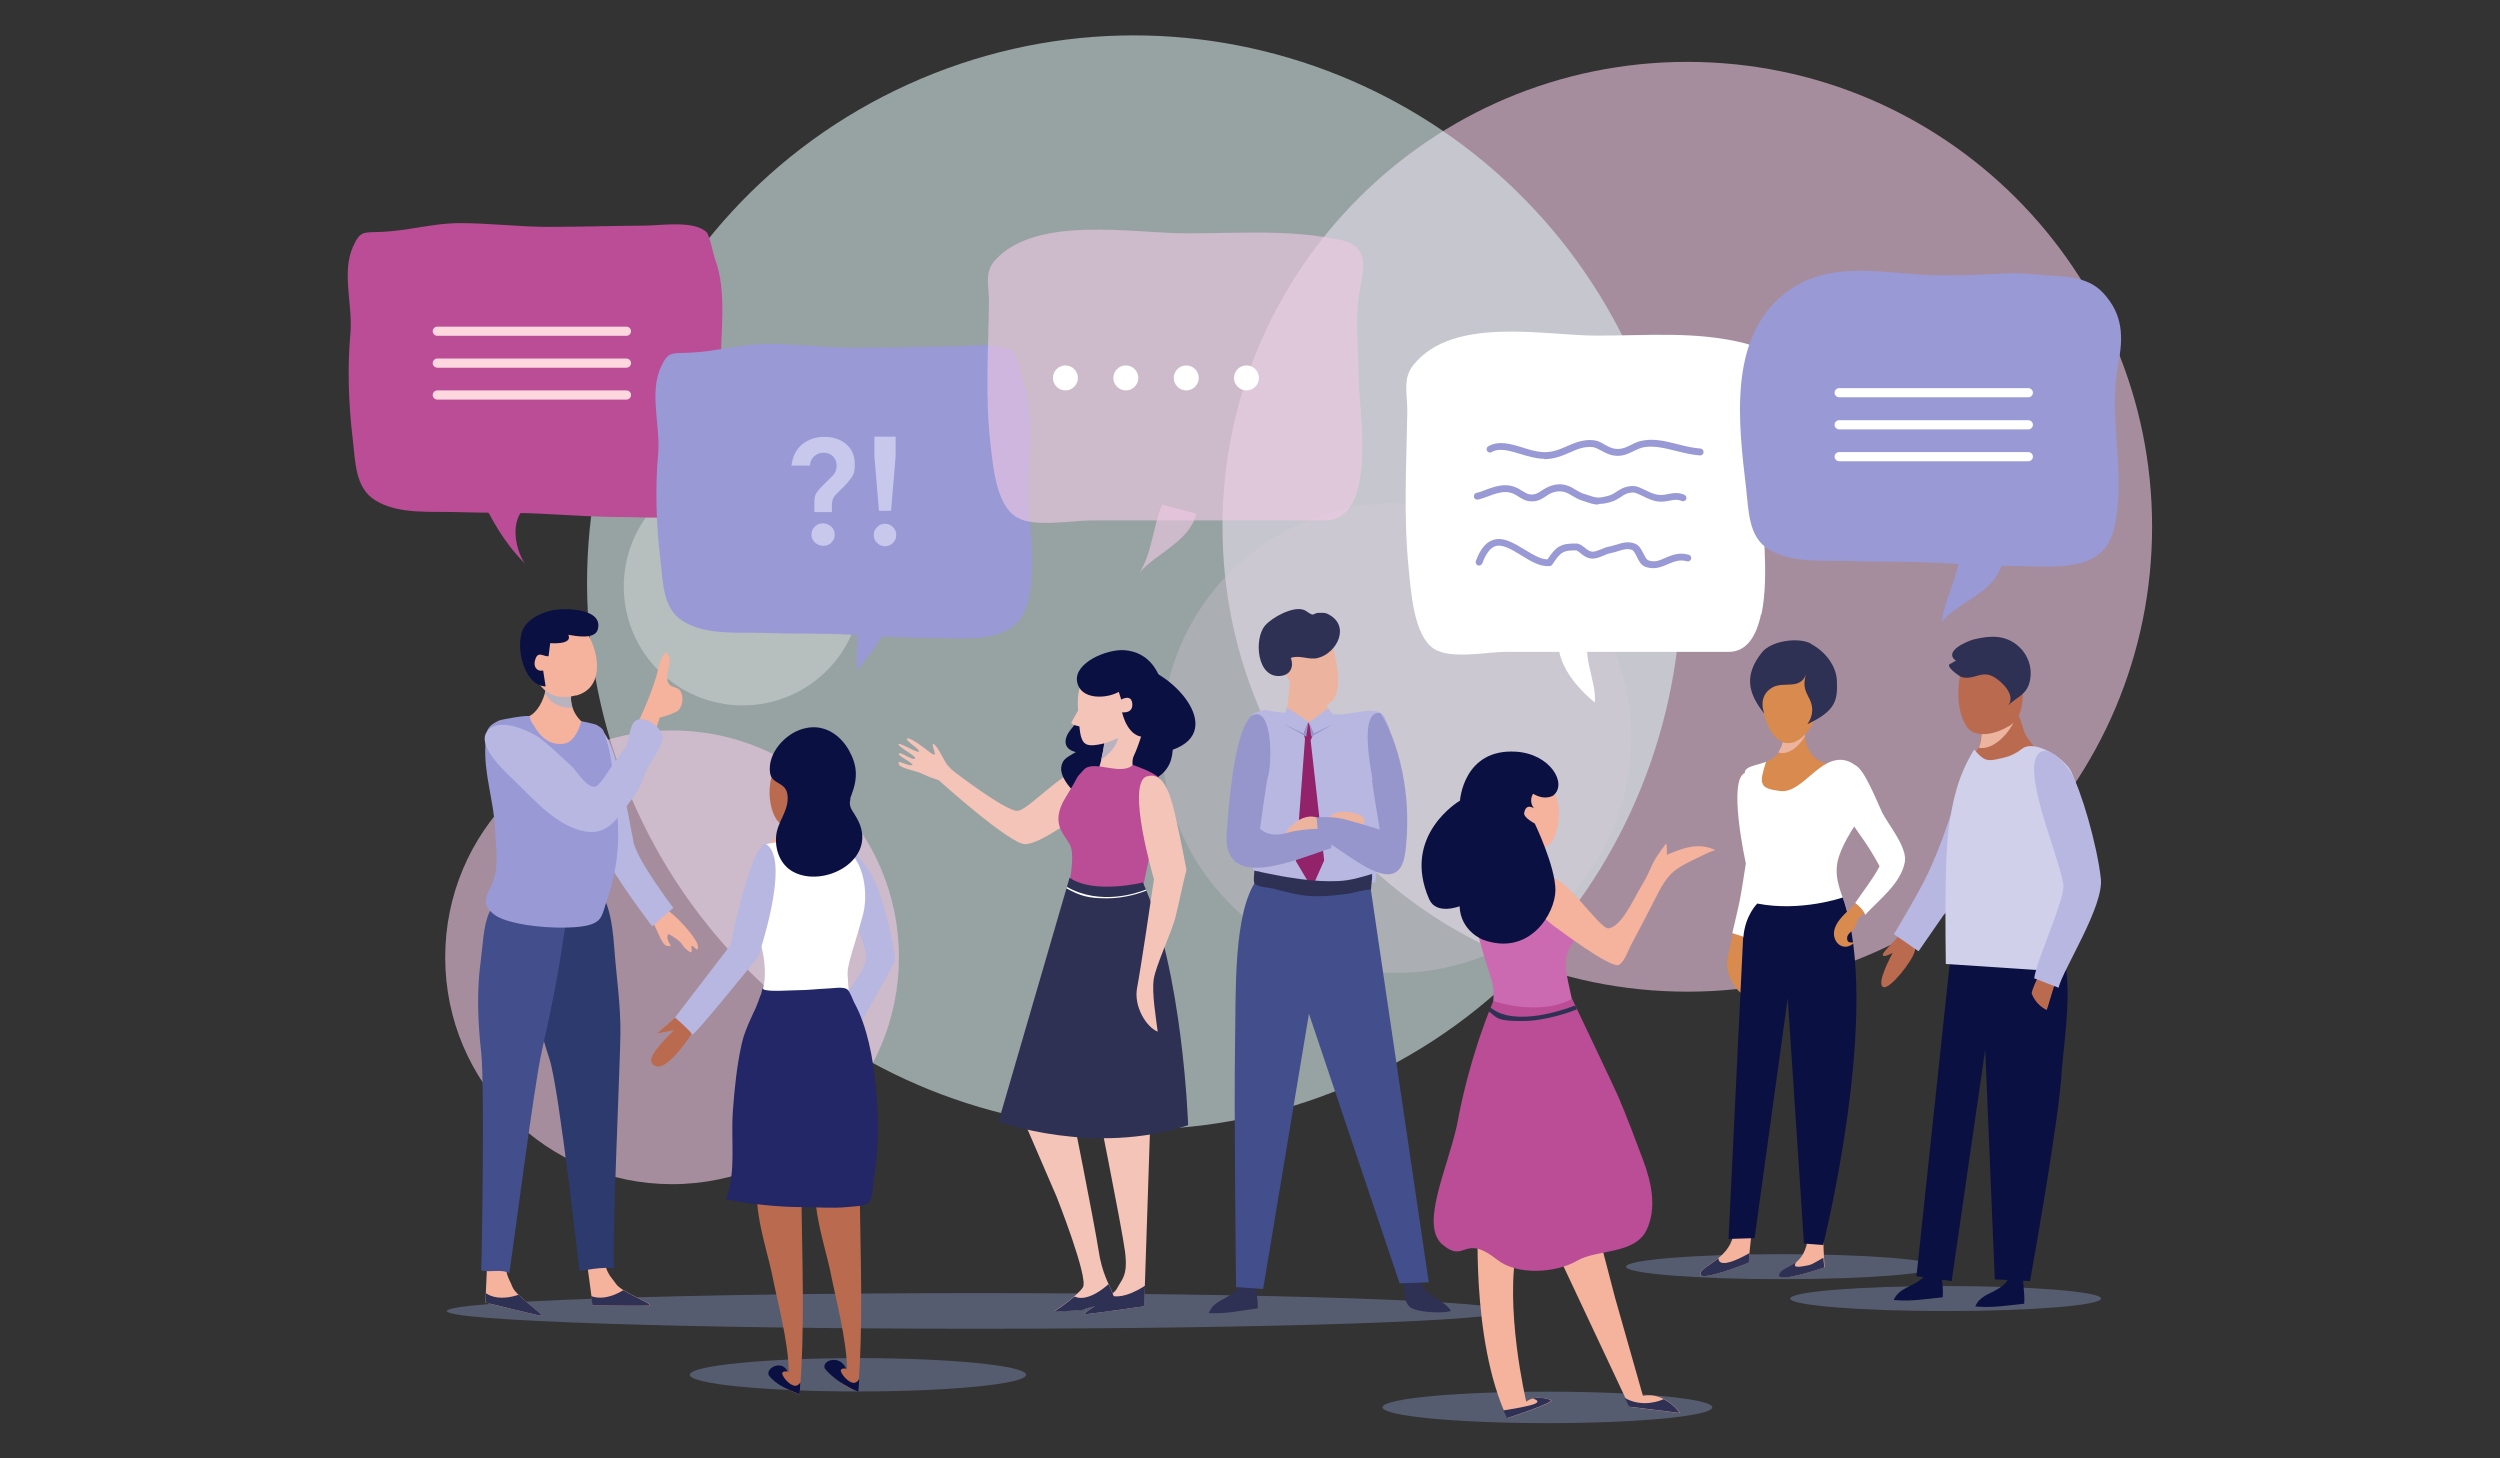 <?xml version="1.0" encoding="UTF-8"?> <svg xmlns="http://www.w3.org/2000/svg" version="1.1" viewBox="0 0 1200 700"><rect x="0" y="0" width="1200" height="700" fill="#333333" stroke="none"/><defs><style> .st0 { fill: #da97b8; } .st0, .st1, .st2 { opacity: .3; } .st3 { fill: #ba6b4f; } .st4 { fill: #922269; } .st5 { fill: #f5b29c; } .st6 { fill: #d88a4f; } .st7, .st8 { fill: #ecb49f; } .st9 { fill: #f2c9e5; } .st9, .st10 { opacity: .6; } .st1, .st11 { fill: #fff; } .st12 { fill: #d0d0ea; } .st13 { fill: #232667; } .st14 { fill: #ba4d96; } .st15 { fill: #cc6ab1; } .st16 { isolation: isolate; } .st17 { fill: #b7b7e2; } .st10 { fill: #daedef; } .st2 { fill: #a8bcff; } .st18 { fill: #c8c8ed; } .st19 { fill: #0b1042; } .st8, .st20 { mix-blend-mode: multiply; } .st21 { fill: #9696cc; } .st22 { fill: #f5c4b8; } .st23 { fill: #2c3a6d; } .st24 { fill: #424f8c; } .st25 { fill: #2e3054; } .st26 { fill: #ffd7df; } .st20 { fill: #b9b3c0; } .st27 { fill: #9999d6; } </style></defs><g class="st16"><g id="Layer_2"><path class="st9" d="M1033,252.9c0,123.2-99.9,223.1-223.1,223.1s-223.1-99.9-223.1-223.1S686.6,29.7,809.9,29.7s223.1,99.9,223.1,223.1Z"></path><path class="st0" d="M772.9,307.7c25.7,56.7.6,123.5-56.1,149.2-56.7,25.7-123.5.6-149.2-56.1-25.7-56.7-.6-123.5,56.1-149.2,56.7-25.7,123.5-.6,149.2,56.1Z"></path><path class="st10" d="M783.5,171.1c59.9,132,1.4,287.7-130.6,347.6-132,59.9-287.7,1.4-347.6-130.6-59.9-132-1.4-287.7,130.6-347.6,132-59.9,287.7-1.4,347.6,130.6Z"></path><path class="st9" d="M431.5,459.5c0,60.1-48.7,108.9-108.9,108.9s-108.9-48.7-108.9-108.9,48.7-108.9,108.9-108.9,108.9,48.7,108.9,108.9Z"></path><path class="st5" d="M521.8,386.7c-2.2,6-2.5,10.9-3.1,16.9-1.2,13.2.5,19.9,0,27.1-.7,9.6-3.6,25.7-8.2,32.2-4.6,6.5-12.3,22-9.7,26,2.6,4.1,5.2-6.3,10.2-9.7,1.8,2.3-1.4,5.3-.5,8.2,0,0,3.6-9.3,4.1-10.2,3.3-6.1.5-6.3,3.1-12.5,2.6-6,5.4-10.4,7.1-17,1.4-5.6,4.6-10.2,5.7-15.7,1.5-7.9,2.5-16.1,2.9-24.1.3-5.4,7.9-34.6.2-34.5-5.1,0-10.5,9.6-11.8,13.4Z"></path><path class="st2" d="M723.1,629.3c0,4.7-113.9,8.5-254.3,8.5s-254.3-3.8-254.3-8.5,113.9-8.6,254.3-8.6,254.3,3.8,254.3,8.6Z"></path><path class="st2" d="M492.5,659.9c0,4.4-36.1,8-80.7,8s-80.7-3.6-80.7-8,36.1-8,80.7-8,80.7,3.6,80.7,8Z"></path><path class="st2" d="M821.9,675.5c0,4.2-35.4,7.6-79.1,7.6s-79.2-3.4-79.2-7.6,35.5-7.5,79.2-7.5,79.1,3.4,79.1,7.5Z"></path><path class="st2" d="M929.7,608c0,3.3-33.4,6-74.6,6s-74.6-2.7-74.6-6,33.4-6,74.6-6,74.6,2.7,74.6,6Z"></path><path class="st2" d="M1008.5,623.3c0,3.3-33.4,6-74.6,6s-74.6-2.7-74.6-6,33.4-6,74.6-6,74.6,2.7,74.6,6Z"></path><path class="st22" d="M527.2,367.2c-13.6-2.6-33.1,22.3-39.1,22-6-.3-29.7-18.5-29.7-18.5-1.2-.9-2.4-2-3.8-3.7-1.5-1.8-4.7-9.5-6.8-10-.8,1.2,3.3,7.7-1.3,4.2-3.5-2.7-9.8-7.5-11.1-6.7-1.3.8,6.1,5,5.7,6.2-.4,1.2-9.2-4.5-9.8-3.5-.6,1,8.4,5.7,8,6.7-.8,1.8-6.9-3.3-7.8-2.2-.8,1.1,5.3,3.5,6.6,5.4-1.8,1.3-7.1-2.9-6.8-.6.3,2.3,8.4,3.4,11.1,4.8,3.1,1.6,8.2,3.2,8.2,3.2,0,0,34.1,30.8,41.5,30.7,7.4-.1,24.6-13,30.4-18.1,5.9-5.1,18.3-17.4,4.6-20Z"></path><path class="st22" d="M514.1,531.1s11.2,56,13.1,68.4c1.8,12.4,5.5,17.3,7.2,22.1,1.7,4.9-8.3,4.3-14.9,7.1l-13.7.9s11.2-7.3,14-11.7c2.8-4.5-12.6-43.4-12.6-43.4l-17-39.4,23.9-3.9Z"></path><path class="st22" d="M552.9,515.5l-3.7,111.5s-23.6,3.4-27.9,3.8c-4.3.4,12.6-7.9,14.9-12.4,2.3-4.5,5.3-6,3.8-17.7-1.5-11.6-14.7-77.2-14.7-77.2l27.4-9.6.2,1.6Z"></path><path class="st19" d="M519.3,335.2c-.3.4-.5.8-.5,1.1-.4,2.4,1.5,3.6.3,6.6-1.2,2.8-3.5,5.2-5.4,7.6-3.2,4.2-3.5,9,2.7,10.5-1.9,1.2-5.1,2.6-6.2,4.7-1.7,3.2-.6,6.3,1.1,9.1,2.8,4.7,7.4,8.4,13,8.9,5.9.5,7.9-5.3,12.8-7.2,2.1-.9,4.7.9,7.5.9,2.7,0,6.3-1.4,8.7-2.8,6.4-3.5,9.2-7.9,9.6-14.7,26.4-9.5-1.2-38.8-18.6-40.5-.7,0-1.4,0-2.1,0-5.4,3.8-10.9,7.5-16.3,11.2-1.5,1-5.2,2.8-6.6,4.7Z"></path><path class="st22" d="M546,374.2s-4.1-6.9-1.6-11.8c2.5-4.9,15.5-41.2.8-46.5-14.7-5.3-29,5.7-27.8,23.3,1.2,17.6.8,20.4,12.7,17.6,0,0-1.2,10.6-5.3,18.8-4.1,8.2,2.5-6.9,21.2-1.2Z"></path><path class="st14" d="M543.8,367.2s9.6,3.1,12.7,6.3c3.1,3.1-8.7,56.1-8.7,56.1l-35.2-2.3s3.9-16.7.9-22c-3-5.4-9.6-10.3-1.8-22.9,7.5-12.1,3.5-7.4,8.5-12.9,4.6-5.1,17.6,3.1,23.6-2.3Z"></path><path class="st19" d="M539.9,312.1c-8.6-.7-24.5,6.1-22.9,15.1,1.6,9,14.3,8.2,20,4.9l1.2,3.7s4.9-2.9,5.3,2c.4,4.9-4.9,4.1-4.9,4.1,0,0,2.9,14.3,13.1,11.4,10.2-2.9,11.8-39.2-11.8-41.2Z"></path><path class="st22" d="M519.5,337.3s-4.4,8.1-5.2,9.4c-.8,1.3,5.4,2.3,5.4,2.3l-.2-11.7Z"></path><path class="st20" d="M536.6,354.2c-.6,4.2-4.5,7.9-8.1,10.6,1-3.9,1.4-7.1,1.5-7.9,3.7-1.2,6.6-2.7,6.6-2.7Z"></path><path class="st25" d="M513.4,421.3l-34.1,117.1s45.9,16.7,91,1.7c0,0-2.4-73.6-21.7-116.5,0,0-23.6,5.8-35.2-2.3Z"></path><path class="st22" d="M550.4,372.7c7.6-2.5,11,7.1,13.6,18.1,2.8,12.2,5.5,26.7,5.5,26.7-1.8,6.9-3.7,16.7-5.5,23.6-1.6,6.1-9.3,22.7-10.2,28.9-1,6.6,1.1,18.7,1.9,25.2-5.4-2.1-11.6-12.1-9.9-21,1.6-8.3,7.1-45,8.1-52.2,0,0-13.6-46-3.4-49.4Z"></path><path class="st11" d="M550,426.9c0,.2.2.4.3.6-2.6,1-10,3.7-19,3.7s-12.9-1.2-19.4-4.8l.2-.7c16,9.1,33.7,3,37.9,1.3Z"></path><path class="st25" d="M516.3,622.4c-.3,0-.6.1-.9.2-4.2,3.6-9.6,7.1-9.6,7.1l13.7-.9c6.7-2.8,16.6-2.2,14.9-7.1-.6-1.7-1.4-3.3-2.3-5.3-10.5,9.2-15.8,6.1-15.8,6.1Z"></path><path class="st25" d="M548.9,617.6c-8.7,5.4-13.7,5-15.9,4.2-5.5,4.3-15,9.3-11.6,9,4.3-.4,27.9-3.8,27.9-3.8l.3-9.8c-.2.1-.5.2-.7.4Z"></path><path class="st6" d="M897.2,389.5c-4.6-4.4-13.6,16.1-15.2,24.2-1.8,9.3-.2,15.5,2,24,2.7,10.3,11,21.8-1.9,25.2-8.6,2.3-18.8-2.2-27.4-3.1-7.1-.7-13.8.6-15.5-6-3.8-14.7,17.7-29.2,5.5-40.9-10.5-11-6.7-30.6-4.8-40.6,7.3-9.6,14.3-4.9,16.3-18.3,3.2-.9,6.9-1.3,10.1-1.8.3,5.4,1.9,9.6,6.6,12.8,5.7,3.8,11.5,0,16.5,3.4,4.9,3.3,8.8,15.9,7.8,21.2Z"></path><path class="st6" d="M837.9,370.9c6.7-1.9,9.3,6.6,11,16.3,1.9,10.7,3.6,23.4,3.6,23.4-1.8,5.9-4,14.3-5.8,20.3-1.6,5.2-9,19.3-10.1,24.6-1.1,5.7.2,16.3.5,22-4.6-2.1-9.6-11-7.7-18.6,1.7-7.1,8.1-38.8,9.2-45,0,0-9.8-40.5-.8-43Z"></path><path class="st11" d="M837.9,370.9c6.7-1.9,9.3,6.6,11,16.3,1.9,10.7,3.6,23.4,3.6,23.4-1.8,5.9-4,14.3-5.8,20.3-.4,1.4-8.2,19.2-7.6,19.4-4.7-1.4-7.6-2.4-7.6-2.4,0,0,2.9-12.1,3.6-15.8,1.2-6.1,1.9-11.6,2.9-17.7,0,0-9.1-41-.1-43.5Z"></path><path class="st11" d="M897.2,389.5c-3.6,0-13.6,16.1-15.2,24.2-1.8,9.3,2.8,16.4,5,24.9.8,3.1,2.6,7.3-1.2,8.9-2.1.8-4.9.9-7.2,1.1-5,.6-10.1.3-15.1,0-5.3-.3-10.3-.7-15.4-1.8-1.2-.3-7.9.1-7.7-1.4.7-4.6-.2-8.8,2.3-12.2,2.4-3.4,4.5-7.4,4.4-11.7,0-3.8-4.7-8.8-9.4-18.5-4.7-9.7,1.7-27.8.3-30.5-2.8-4.9,6.7-5.2,9.7-6.9-3.2,10.5-3.8,12.8,6.9,14.1,10.7,1.2,18.9-17.5,31.2-14.7,9.5,2.2,13,16,11.4,24.4Z"></path><path class="st8" d="M866.4,353.3c0-.4,0-.8-.1-1.2-3.2.5-6.9.9-10.1,1.8-.4,3.1-1.4,5.4-2.7,7.3,4.7,1.3,9.6-2.3,13-7.9Z"></path><path class="st6" d="M846.1,317.6c-3,9.4-1.2,24,3.4,32.4,6.6,11.9,16.5,6.3,21.2-3.9,3.9-8.5,6.7-25.7-1.4-32.7-3.3-2.9-10.9-4.2-15.2-2.8-7.8,2.6-7.1,7.8-7.1,14.9l-.8-7.9Z"></path><path class="st25" d="M869.1,309c6.8,3.5,12.3,10.4,12.6,17.7.4,9.3-.4,14.5-14.2,20.9,2.8-3.7,3-8.1,1.2-11.8-2.2-4.3-3.4-6.4-1.9-11.9-2.9,7.4-10.8,3-16.1,6.1-4.9,2.9-5.6,7.9-3.8,12.6-8.3-10.3-9.5-18.8-1.3-29.3,4.4-5.7,17.4-7.6,23.6-4.4Z"></path><path class="st5" d="M841.3,589.2l-8.3-1.7c-.3,1.9-.7,3.8-1.1,5.7-2.4,11.4-15.9,14.6-15.8,18.4.1,3.8,23.2-5.5,23.2-5.5,0,0,1.4-15.4,1.9-16.8Z"></path><path class="st5" d="M875.4,590.9l-6.9-3.2c-.6,2-.7,6.3-1,8.3-2.2,12.7-13.1,12.5-13.4,15.9-.4,4.1,21.7-3.6,21.7-3.6,0,0-1.1-16-.3-17.4Z"></path><path class="st19" d="M836.7,450.1l-7,144.6,12.5-.4,15.9-115.2,7.8,117.8,9.2.7s28.5-113.6,9.4-166.8c0,0-20.1,7-41,2.9,0,0-5.9,5.6-6.7,16.4Z"></path><path class="st6" d="M902.4,390.8c3.3,6.5,12.7,15.9,11.3,23-2.1,10.4-13.7,20.3-21.1,26.6-1.5,1.3-1.5,3.7-2.6,5.3-1.1,1.5-3.3,2.4-3.4,4.6,0,2.5,1.7,2.1,3.6,2-5.3,5.4-11.6-.4-9.5-6.7,2-5.8,8.1-9.3,11.7-13.9,4.2-5.3,9.8-15.9,9.8-15.9,0,0-2.2-6-6.2-12-5.4-7.9-11.9-15.2-12.2-25.1-.1-3.3,1-11.9,6.6-10.5,4.4,1.1,9.9,18.3,12.1,22.6Z"></path><path class="st11" d="M903.2,389.6c3.3,6.5,12.5,17.2,11.1,24.3-2,10.3-12.3,17.9-19,25.2-.9-2.4-3-4.3-4.8-5.7,4-5.9,8.4-11.3,11.7-17.6,0,0-2.9-5.6-6.9-11.5-5.4-7.9-11.7-15.3-12-25.2-.1-3.3,1.4-13.2,7-11.8,4.4,1.1,10.8,18,13,22.3Z"></path><path class="st25" d="M839.8,601.5c-.2,0-.4.2-.6.3-13.3,7.4-14.4,3.7-14.3,2.1-4.3,3.5-8.8,5.5-8.7,7.7.1,3.8,23.2-5.5,23.2-5.5,0,0,.2-2,.4-4.6Z"></path><path class="st25" d="M875.2,603.7c-5.8,3.3-5.2,3.4-10.3,4.2-5.1.8-2.8-1.6-2.9-1.9-4,2.7-7.8,3.6-8.1,6-.4,4.1,21.7-3.6,21.7-3.6,0,0,0-1.4-.4-4.6Z"></path><path class="st1" d="M413.6,281.5c0,31.5-25.5,57.1-57.1,57.1s-57.1-25.6-57.1-57.1,25.6-57.1,57.1-57.1,57.1,25.6,57.1,57.1Z"></path><path class="st5" d="M322.2,438.3c-4.2-3.2-3.9-5.7-8.1-10.9-4.2-5.2-7,5.8-2.8,11.8,4.2,6,6,14.3,8.8,14.8,4.6.9-1.2-1.8.6-5.6.1-.2,2.7,1.2,5.3,3.3,1.4,1.1,1.8,3.1,4.9,5.1,3,2-1.5-6.3,3.5-1,3.6-1.8-8.1-14.4-12.3-17.6Z"></path><path class="st17" d="M286,349.9c8.9-3.1,16.2,45.9,18.2,54.7,2,8.8,19,31.2,19,31.2l-10.2,8.8s-17.9-23.6-22.9-34.2c-5-10.6-19-55.4-4.1-60.5Z"></path><path class="st5" d="M238.7,494.7l-5.7,130.5s22.2,5.5,26.2,6.3c4,.8-11.3-9-13.2-13.7-1.8-4.8-4.6-6.5-2.2-18,2.4-11.5,21-145.6,21-145.6h-23.5l-2.7,40.6Z"></path><path class="st11" d="M238.2,400.7c0,.2-.1.4-.2.6,2.5.6,9.7,2.1,18,.9,5.6-.8,11.7-2.7,17.3-6.9l-.3-.6c-13.6,10.4-30.7,7-34.8,6Z"></path><path class="st25" d="M248.9,621.5c-8.2,2.7-13.2,1-15.7-.8l-.2,4.5s22.2,5.5,26.2,6.3c3.1.6-5.4-5.2-10.3-10Z"></path><path class="st5" d="M267.1,497.4l17.4,129.2s22.8.3,26.9.1c4.1-.2-12.9-6.2-15.7-10.4-2.8-4.2-5.8-5.3-5.8-17.1,0-11.8.2-146.3.2-146.3l-29.6-3.8,6.7,48.3Z"></path><path class="st5" d="M283.5,351.2c-.3,3.9-10,10.3-13.5,11.2-6.2,1.6-13.6-1.9-18.6-5.4-2.7-1.9-9.3-3.4-9.6-7-.5-5.8,8.4-5,11.5-6,4.5-1.4,7.9-8.4,8.5-12.7,4.2.4,8.4.5,12.5,1.3-.9,5.1,1,10,4.6,13.5,1.1,1.1,4.8,3.4,4.7,5.1Z"></path><path class="st25" d="M299.2,619.3c-7.5,4.5-12.6,3.9-15.5,2.8l.7,4.5s22.8.3,26.9.1c3.2-.1-6.3-3.8-12.1-7.4Z"></path><path class="st23" d="M259.4,423.5c1.9,7.5-2.2,13.1-3.8,20.3-1.5,6.7-1.5,14.4-1.1,21.2,1,15.2,4.7,29.5,9.3,43.5,4.6,14.1,14.3,101.6,14.3,101.6,0,0,12.4-2.4,16.6-1.2-.9-15.7,2.9-96.4,3.1-112.5.2-13.8-2-28.1-3-42-1-13.4-3.1-25.8-12.9-34.9l-22.7,4Z"></path><path class="st24" d="M244,421.6c.3,7.8-6.2,9.9-9.2,16.5-2.8,6.2-3.1,16.1-4,22.8-2.1,15.1-1.4,29.9.2,44.6,1.6,14.8.4,90.6,0,104.3,4.5,1.1,9.6-.8,13.5,1.3,2.3-15.5,11.9-90,15.4-105.7,3-13.4,7.8-35.8,9.7-49.6,1.8-13.3,5.2-21.9-2.5-33l-23-1.3Z"></path><path class="st27" d="M255.4,347.1c-1-1.7-1.1-3.2-1.1-3.2,0-1-13.7,1.4-14.9,2-6.3,3-6,5.5-6.4,11.5-.9,14.1,4.3,27.7,4.7,41.7.2,7.8,1.8,15.7-.8,23.3-2.4,6.9-7.1,10.8.2,16.5,7.9,6.2,36.3,7.8,45.7,5.1,6.6-1.9,6.2-5.3,8.5-11.7,5.8-16.7,6.5-32.2,4.2-49.7-1.2-8.8-1.7-19.6-4.6-28-1.4-4.1-.7-4.4-4.6-6.7-.3-.2-7.2-1.9-7.3-1.6,0,.2-2.5,10-8.4,10.7-6,.7-9-2.1-11.6-4.7-.3-.3-2.1-2.8-3.4-5.1Z"></path><path class="st20" d="M274.8,339.8c-.8-2.2-1-4.7-.5-7.1-4.1-.8-8.3-1-12.5-1.3,0,.4-.1.8-.2,1.3,2.7,5.2,7.6,7.3,13.3,7.1Z"></path><path class="st5" d="M276.4,333.9c13.4-3.4,11.5-19.6,6-29-2.9-4.8-7.9-10.5-13.9-10.7-5.9-.2-16.2,2.3-17.3,9.1-.5,3.5,2,6.9,2.8,10.3,1.1,4.9,1.8,9.7,4.5,14.1,4.1,6.6,10.7,8,17.9,6.1Z"></path><path class="st19" d="M260.5,321.9c-3.1.5-4.5-2.2-3.7-4.9,1.3-4.9,3.8-1.8,6.5-2,1.7-.1,0,0,0,0l.8-6.3s11,1,8.7-4c3.6.6,13,2.5,14.2-2.8,2.4-9.9-15.5-10-20.6-9.2-5.1.8-11.5,3.5-14.5,7.8-5.3,7.6-1.1,28.5,10,29l-1.2-7.7Z"></path><path class="st25" d="M333.6,476.9h-.4.4Z"></path><path class="st5" d="M307.4,369.2c-.4.8-.9,1.6-1.4,2.4-4.8,7.6-18,25.6-23.2,24.8-5.2-.8-19-11.2-26.4-16.6-8.6-6.2-25.4-21.8-18.8-28.1,6.6-6.3,9.8-1,20.7,5.5,7.1,4.3,13.5,9.7,19.6,15.3,2.5,2.2,6.2,8.2,6.2,8.2,0,0,10.2-9.5,12.5-12.4,2.7-3.2,3.1-8.7,5-12.4,5.2-9.5,10.3-21,13.4-31.2,1.4-4.8,1.3-7.5,4.3-11.6,5.3,3.1-1.3,10.9,1.8,15.2,1.3,1.8,3.8,1.3,5.2,3,2,2.7,1.5,6.8-.3,9.3-1.2,1.6-9.4,4.1-9.3,3.8,0,0-5.9,18.3-9.2,24.8Z"></path><path class="st17" d="M284.7,377.6c.3,0,.7,0,1,0,2.2-.5,6.9-8.5,8.5-10.6,2.2-2.9,4.8-6,6.4-9.2,1.6-3.1,1.5-10.2,4.7-12,4.9-2.8,14.2,4.6,12.6,9.8-1.6,5.3-5.8,9.6-7.8,14.8-1.8,4.6-3.7,9.2-6.8,13.2-6.3,7.9-10.9,17.6-22.4,15.5-13.9-2.6-24.2-15-33.9-24.3-4.5-4.3-17.6-16.1-13.6-23.1,4.9-8.5,21.7-.7,26.7,3.3,5,4.1,9.7,8.5,14.4,12.9,2.4,2.3,6.5,9.3,10.2,9.7Z"></path><path class="st25" d="M681.7,614c.4,6.9,11.4,9.8,14.8,15.2-3.5,1.4-16,.8-19.4-1.6-4.7-3.3-1.2-11.5-6.7-16.3l11.3,2.7Z"></path><path class="st25" d="M602.5,611.8c-.4,5.4,1.5,10.6,1.2,16.2-8.2,1.1-15,2.7-23.5,2.3,2-5.1,6.3-6,10.8-9,7.3-4.9,3.8-8.3,6.4-15.2l5.1,5.8Z"></path><path class="st7" d="M619.8,319.5s-.9,19.9-3.2,23.8c-3,5-9.3,2-10.7,8.4-.9,4,1.5,9.4,3.7,12.7,6.4,9.9,17.9,8.6,28.5,10.4,6,1.1,12.6-1.6,14.5-7.9,1.5-5,.1-13.6-3.4-17.6-2.1-2.4-6-3.1-8.4-5.3,0,0-6.5-6-6-14.1.5-8.1-10.4-14.9-14.9-10.4Z"></path><path class="st24" d="M657.4,422.9l28.4,192.6-14,.5-43.5-129.4-22,132.1-13-.9s-1-87.5-.5-114.6c.5-27.2-1-64.9,10.5-81,0,0,38,9.8,54,.8Z"></path><path class="st8" d="M636.3,337.8c-2,2.4-4.6,4.1-7.7,4.2-4.8.2-8.1-1.6-10.5-4.5,1.2-7.2,1.7-18.1,1.7-18.1,1-1,2.3-1.3,3.7-1.4,2.3.3,4.7,1.3,6.8,2.8,2.6,2.2,4.6,5.4,4.4,9-.2,3,.6,5.7,1.7,7.9Z"></path><path class="st7" d="M638.9,307.7s8.7,25.8-1.8,30.4c-10.6,4.6-17.2-8.7-21.9-18.4-5.2-10.9-5.6-14.7,6.7-20.2,11.8-5.4,17,8.3,17,8.3Z"></path><path class="st17" d="M627.9,428.3c-.6,0-1.2-.2-1.8-.3-5.5-1.1-11-2.6-16.1-4.3-5.7-1.9-8.2-2.9-9-9.4-.6-5-.6-10.1-1.2-15.2-.6-5.9-2-10.6-3.5-16.2-3-11.6-1.2-22.8,2.6-34.2.9-2.6.9-5.8,4-6.7,1.7-.5,3.8-1.5,5.3-1.1,3.1.7,6.3,1.1,9.5,1.2l12,61.6s12.9-54.3,10.3-61.2c.5,1.4,13.8-1,15.4-1.2,4-.5,7.9,0,9.5,3.3,2.8,5.5,3.5,12.4,2.6,18.4-.9,6.4-2,13.6-3.6,19.9-1.4,5.5.4,11.5-.2,17.4-.8,7.9-2.8,15.5-3.5,23.4-11.3-1-20.9,6-32.4,4.6Z"></path><polygon class="st17" points="640.7 344 637.4 340 628.4 346.7 617.7 339.6 616.6 343.3 627.2 418.8 633.1 417.6 640.7 344"></polygon><polygon class="st4" points="628 346.7 630.5 352.1 629.1 355.3 635.6 413 629.7 426.3 622 413.3 626.4 354.7 625.8 352.1 628 346.7"></polygon><path class="st25" d="M627.8,293.9c.8.5,1.5,1,2.3,1.1.6,0,1.5-.8,2.3-.8,1.7,0,3.3-.3,4.9.5,11.1,5.4,4.7,18.6-4.6,21.1-4.4,1.2-8.8-1.6-13.1,0,1.5,4,0,8-4.6,8.6-11.8,1.6-13.2-17.8-7.8-24.1,3.4-4,13.4-9.4,18.5-7.6.7.2,1.4.7,2,1.1Z"></path><path class="st25" d="M603.4,418.1c2.7.8,5.7,1.2,8.4,1.8,4.2.9,8.4,1.5,12.7,2.1,6,.8,12.1,1.2,18.1.9,5.8-.3,10.6-1.8,16-3.4.2,2.3-.5,5.1-.5,7.5-3.8,0-7.3,1.4-11,2-5.2.7-10.2,1.2-15.6,1.2-7,0-13.8-2-20.5-3.7-2.1-.5-6.9-.7-8.6-2.2-1.2-1.1,0-6.4-.4-6.5.4.2.9.3,1.3.4Z"></path><polygon class="st21" points="628.4 346.7 630.5 352.1 640 347.6 629.4 353.6 628.4 346.7"></polygon><polygon class="st21" points="628 346.7 625.8 352.1 616.4 347.6 627 353.6 628 346.7"></polygon><path class="st7" d="M634.9,396.5c4.1-8.7,11.1-7.1,15.1-6.2,1.3.3,4.1.9,4.7,2.9.5,1.9-1,5.9-1.3,7.7-2.4-.5-4.5-1.9-7.1-1.3-2.4.6-4.3,1.2-7,.8l-4.4-3.9Z"></path><path class="st21" d="M662.5,342.3c1.1.3,16.8,27.1,12.1,66.5-3.4,28.1-34.2-7.1-45.1-7.8-1.1-.3-2.8-8-2.8-8,0,0,10.4-2.1,19.7.5,9.3,2.6,15.9,4.7,15.9,4.7,0,0-4.3-25-3.6-24.1.7.9-7.6-33.9,4-31.8Z"></path><path class="st7" d="M631.9,392.4c-4-1.5-8.9.8-12.3,4.2-1.1,1.1-3.4,3.4-3.2,5.6.1,2,2.7,4.6,3.6,6,2-2,3.4-4.6,6-5.8,2.3-1,4.2-1.7,6.5-3.8l-.5-6.3Z"></path><path class="st21" d="M602.5,343s-9.8-2.8-13.7,57.3c-1.8,28.5,34.2,11.8,50.2,6.8.5,0-1.3-9.2-1.3-9.2,0,0-10.7-.7-20,1.9-9.3,2.6-12.9-2.1-12.9-2.1,0,0,3.2-22.9,3.6-24.1,2.3-6.6,2.5-32.3-5.9-30.7Z"></path><path class="st5" d="M742.1,590l40.1,85.3,24.3,3s-7.3-10.4-17.9-8.3l-13.4-47.2-12.4-47.6s-20-11.7-20.8,14.7Z"></path><path class="st5" d="M709.6,581.9s-4,61.1,13.9,98.8c0,0,23.2-7.4,21-8.7,0,0-7.2-2.9-11.9.8,0,0-10.8-45.7-4.2-75.4,6.5-29.2-8.5-19.8-18.8-15.5Z"></path><path class="st15" d="M752,426.7l7.5,20.7s-8.6,6.6-8,16.5c.7,11.8,23.6,94.6,23.6,94.6,0,0-44.3,25.3-68.3,6-1.2-1,0-11.3,0-12.8,0-10.2.2-20.3.4-30.5.1-5.6,3.8-14.6,4.6-20.2.5-3.7,4.6-15.1,4.9-18.9.8-12-.5-8.7-6.3-30.1-3-10.1-.2-26,9.9-31.5,10.6-5.7,24.1-2.3,31.7,6.1Z"></path><path class="st5" d="M722.6,402c2.4,11.5,20.3,7.5,23.3.2,5.8-13.9-1-24.6-1-24.6-3.4-11-6.5-13-14.6-13.4,0,0-14.9,3.9-7.8,37.8Z"></path><path class="st14" d="M754.5,479.2s20.7,43.5,22.2,47c4.2,9.9,8.1,20.2,11.9,30.4,4,10.7,6.9,23.1,1.7,33.9-5.7,11.7-23.7,9.1-33.2,14.6-10.1,5.9-28.6,7.3-38.4-.4-16.4-13-15.1,2-26.2-7.2-11.1-9.2,2.1-35.9,6.8-57.3,6.3-34.5,17.5-59.7,17.5-59.7,0,0,22.2,7.6,37.7-1.1Z"></path><path class="st5" d="M743.1,421.8c6.8-3.9,24.5,24.3,29,23.8,6-.7,11.9-13.7,14.5-18.1,2-3.4,4.1-6.9,5.6-10.5,1.9-4.7,4.4-7.9,7.5-12.1.6,1.4.3,3.6.4,5.4,7.8-3.2,15-6.2,23.4-2.2-.8-.4-9.7,4.2-11,4.8-3,1.4-6.6,3.3-9.2,5.5-4.8,4-7.6,10.9-10.5,16.3-3.3,6.3-6.5,12.6-9.9,18.9-1.1,2.1-3.4,8.6-6,9.6-4.1,1.5-29.2-17.4-29.2-17.4,0,0-21.9-13.9-4.7-23.9Z"></path><path class="st19" d="M745.8,381.7s-3.9,2.9-9.9-.7c0,0-2.4,3.3.4,7,0,0-3.9-2.8-4.7,2.3-.3,2.2,5.1,5,5.1,5,0,0,9.9,20.6,9.9,31.9s-12.5,32-34.7,23.9c0,0-10.8-4-11.3-16.1,0,0-11.2,4.4-14.6-3.4-13.5-30.8,14.8-47.3,14.8-47.3,0,0,1.6-25,26.8-23.5,16.6,1,24.8,15.4,18.1,20.9Z"></path><path class="st25" d="M798.6,671.6c4.8,2.5,7.7,6.6,7.7,6.6l-24.4-3-2-4.2c8.3,4.8,17,1.4,18.6.6Z"></path><path class="st25" d="M721.6,677c3.9-.6,12.5-2,15.2-3.2,2.6-1.2.3-2.1-1.1-2.5,4.2-1.1,8.6.7,8.6.7,2.1,1.3-21,8.7-21,8.7-.6-1.2-1.1-2.4-1.7-3.7Z"></path><path class="st25" d="M756.1,482.7c.3.5.5,1.1.8,1.8-2,.8-14.4,5.6-26.3,5.6s-11.7-1.2-16-4.7c.3-.7.5-1.3.7-1.9,11.9,10.1,37.6.4,40.8-.9Z"></path><path class="st5" d="M380.2,388.7c-2.6,7.8-9.3,15.8-16,20.8,10.5,1,20.9,2.7,31.4,3.4-1.5-10.1-3.9-17.6-2.8-28l-12.6,3.8Z"></path><path class="st3" d="M412.6,569.2c.4,33,1.9,66.8-.8,98.8-6-2.5-7-2.8-10.7-7.3-1.8-4.1,2.4-6,5.5-3.3-.2-14.6-5.4-33.7-8.2-47.9-2-9.9-11.3-37.7-4.8-46.1l19,5.8Z"></path><path class="st19" d="M412.3,662c-.2.5-.7,1.3-1.9,1.7-2,.6-5.4-2.4-6.6-5-1-2.1,1.5-1.8,2.3-1.8-3-7-11.9-3.9-10.2,0,3.7,4.6,10.1,8.7,16.1,11.2.2-2,.3-4,.4-5.9Z"></path><path class="st3" d="M384.6,570.6c.4,33,1.9,66.8-.8,98.8-6-2.5-7-2.8-10.7-7.4-1.8-4.1,2.4-6,5.5-3.3-.1-14.6-5.4-33.7-8.2-47.9-2-9.9-11.3-37.7-4.8-46.1l19,5.8Z"></path><path class="st19" d="M384.2,663.4c-.2.5-.7,1.3-1.9,1.7-2,.6-5.4-2.4-6.6-5-1-2.1,1.5-1.8,2.3-1.8-2.4-5.7-10.6-1.9-9,1.9,3.7,4.6,8.8,6.6,14.8,9.1.2-2,.3-4,.4-5.9Z"></path><path class="st3" d="M371.7,369.5c-4.9,9-2.5,31,11.8,28.4,13-2.4,19.2-23,13.9-33.2-7.4-14.2-20.1-5.5-25.8,4.9Z"></path><path class="st17" d="M404.9,414.5c3.5-8.6,5.8-5.6,12.3,3.5,6.5,9.1,13,40.5,12.3,43.2-.7,2.4-22.7,40.8-22.7,40.8l-4.2-20s12.7-15.8,13.2-22.1c.5-6.3-14.3-36.7-10.9-45.2Z"></path><path class="st11" d="M365.9,408c2.3-2.4,0-2.5,3.7-3.2,13-2.2,30-5.7,39.7,5.8,6,7.1,7.2,20,4.9,28.5-4.1,15.5-7.9,24.1-7.3,29.7.6,5.5.6,21,2.9,27,0,0-55.6,3.3-46.9-12.3,7.9-14.2,3.2-28.8-1.4-42.3-3-8.9-2.6-26,4.3-33.2Z"></path><path class="st13" d="M365.1,477.6c-2.5,7.8-7.1,14.8-9,23.1-2.4,10.6-3.5,21.5-4.3,32.3-1.1,14.8,1.7,29.1-3.3,42.7,11.5,2.3,25.5,3.7,36,3.7,7.3,0,14.7.7,22,0,2.5-.3,8.3-.3,10.3-2,2.2-2,2.2-9.2,2.7-12,2.4-14.4,2.3-30.1.8-44.8-1.2-12.4-4.1-28.2-10.2-39.2-.8-1.5-2.1-5.5-3.4-6.5-2.1-1.5-7.2-.4-9.7-.4-4.7.2-9.4.8-14.1.8s-17.4,1.2-16.8-1.2c-.3,1.2-.6,2.3-.9,3.5Z"></path><path class="st19" d="M408.1,383.4c.1-.5.3-1.1.6-1.8,3.1-8.2,2.9-14.2-1.4-21.8-2.8-4.8-7.3-8.9-12.6-10.2-3-.8-6.4-.6-9.2.2-8.5,2.3-17.1,11.6-15.9,21,.8,6,7.6,4.2,8.4,10.8.9,7.7-5.1,12.8-5.5,20.3-.4,6.6,2.3,13.4,8.3,16.6,14.8,7.9,40.1-5.7,31.3-24.2-2.4-5.1-5-6.2-3.9-10.8Z"></path><path class="st3" d="M326.1,486.8l-10.7,9.2,8.2-1.5s-13.4,12.1-10.7,15.8c6.1,8.7,22.5-19.4,22.5-19.4l-9.2-4.1Z"></path><path class="st17" d="M368.5,405.7c-6.9-5.9-17.9,48-17.9,48l-26.6,34.7s7.7,6.6,8.2,8.2c.5,1.5,31.7-37.3,31.7-37.3,0,0,15.3-44.4,4.6-53.6Z"></path><path class="st19" d="M932,606.5c-.6,5.4,1,10.7.5,16.2-8.2.8-15.1,2.1-23.5,1.3,2.2-5,6.5-5.7,11.2-8.6,7.5-4.6,4.1-8.1,7-15l4.9,6Z"></path><path class="st19" d="M971.1,609.6c-.6,5.4,1,10.7.5,16.2-8.2.8-15.1,2.1-23.5,1.3,2.2-5,6.5-5.7,11.2-8.6,7.5-4.6,4.1-8.1,7-15l4.9,6Z"></path><path class="st19" d="M937.5,447.2l-17.6,165.4,16.9,2.3,16.1-111.1,4.6,110.3,16.9.8s14.3-78.8,15.3-101.9c3.1-29.9,5.7-51.9-4.6-64.3,0,0-34.4,4.5-47.5-1.5Z"></path><path class="st3" d="M981.4,364.5c-2.9-4.2-6.8-7.5-9.3-12.2-.7-1.3-3.3-10.9-4.4-11.1-4.1-.7-10.8-2.2-13.8,1-3.1,3.3-2.4,11.9-4,16.1-.8,2.3-3.1,3.9-4,5.9-3.6,8.1,5.3,21.4,8.1,29,1.8,4.9,3.2,13.8,8.8,16.5,7.9,3.7,13.5-6.4,16.3-12.1,1.9-3.8,3.9-8.1,4.3-12.3.4-3.9,2.1-10.1,1.1-13.9-.6-2.6-1.8-4.8-3.1-6.8Z"></path><path class="st8" d="M949.8,358.9c0,0,0-.1,0-.2.2-.3.3-.7.5-1.1,1.4-4.1.7-12.6,3.5-15.9,2-2.3,5.7-2.1,9-1.6,1.4,1.9,3,4.4,4,6-.3.8-.7,1.6-1.2,2.4-3.3,5.6-9.9,11.6-15.8,10.4Z"></path><path class="st3" d="M964.1,348.7c1-.6,1.9-1.3,2.7-2,5.6-5.1,4.6-19.7,2.6-26.6-2.3-7.6-7.5-11.1-14.1-11.3-16-.4-19.1,29.3-11.1,40.2,4.1,5.7,14,3.3,19.9-.4Z"></path><path class="st3" d="M914.1,445.3c-2.4,4.8-9.8,10.7-10.3,12.8-.5,2.1,4.7-.7,4.7-.7,0,0-8.3,14.9-4.5,16.4,3.2,1.3,14.2-13,15-17,.8-4,2.8-7.4,2.8-7.4,0,0-5.4-9-7.8-4.2Z"></path><path class="st17" d="M909.1,448.4s9.9-16.5,14.5-25.5c10.3-20,18.3-50,18.3-50l9.9,13.5-8.4,37.7-22.5,32.5-11.7-8.1Z"></path><path class="st12" d="M934,462.8c-.2-13.9-.6-50.7,1.3-64.5,1.9-14.2,4.6-26.1,12.3-38.5,0,0,2.9,3.6,5.2,4.6,2.3,1,5.4.1,7.7-.4.5-.1.9-.2,1.3-.3,3.1-.7,6.2-2.2,8.8-4.3,6.2-4.8,21.1,5,23.8,11.4,3.6,8.5,5.9,18.7,7.2,27.9,2.1,14.5-8.7,54.2-13.4,67.6l-54.2-3.6Z"></path><path class="st3" d="M978.7,468.2s-8.1,14-3.2,22.1c5,8.1,8.1-11.7,11.3-19,3.2-7.2-5-8.1-8.1-3.2Z"></path><path class="st17" d="M976.4,469.6c1.4-9.7,15.1-38.4,14-45.2-2.4-14.7-21.3-56.7-11-63.4,2.9-1.9,9.1,1,14.7,10,4.6,7.4,12.5,34.4,14.3,50.7,1.5,13.4-18.1,43.4-20.3,52.4l-11.7-4.5Z"></path><path class="st25" d="M936.2,318.6c1-.3,1.6-1.2,2.7-1.4.3,0,.3,0,0,0-6.4-4.6,5.5-9.5,8.6-10.3,7.9-1.9,15.3-2.3,21.7,3.6,4.2,3.9,6.3,9.8,5.3,15.5-1.3,7.8-6.5,8.3-10.9,12.9,5.1-5.2-4.3-13.5-8.4-14.8-5-1.6-8.5,2.5-13.8.8-.7-.2-8.3-5.3-5.1-6.4Z"></path><path class="st19" d="M974.2,469.1s-1.8,12.2,10.4,16.7l-1.8,14s-25.7-18.5-8.6-30.7Z"></path><path class="st14" d="M346,230.1c-5.3,22-29.1,18.1-46.7,18.1-13.2,0-26.2-1-39.4-1.6-13.4-.7-27.4-.3-41-.8-12.3-.4-27.7,1.2-38.7-5.6-9.9-6-9.6-18.8-10.9-29.6-2-16.5-2.6-34.1-1.1-50.6,1.2-13.3-4.3-29.2,1.2-41.5,3.6-8,5-6.8,14.1-7.2,12.9-.6,24.3-4.2,37.3-4.2,14.2,0,28.4,1.8,42.6,1.8s30.7-.5,45.9-.6c7.6,0,23.9-2.7,29.9,3.2,1.4,1.4,3.2,10.8,4.1,13.1,5.7,15.4,2.6,35.1,2.6,51.8s4.1,36.3,0,53.9Z"></path><path class="st27" d="M493.7,288.1c-5.3,22-29.1,18.1-46.7,18.1-13.2,0-26.2-1-39.4-1.6-13.4-.7-27.4-.3-41-.8-12.3-.4-27.7,1.2-38.7-5.6-9.9-6-9.6-18.8-10.9-29.6-2-16.5-2.6-34.1-1.1-50.6,1.2-13.3-4.3-29.2,1.2-41.5,3.6-8,5-6.8,14.1-7.2,12.9-.6,24.3-4.2,37.3-4.2,14.2,0,28.4,1.8,42.6,1.8s30.7-.5,45.9-.6c7.6,0,23.9-2.7,29.9,3.2,1.4,1.4,3.2,10.8,4.1,13.1,5.7,15.4,2.6,35.1,2.6,51.8s4.1,36.3,0,53.9Z"></path><path class="st9" d="M652.1,233.4c-2.3,9.6-7.1,16.4-16.3,16.4h-111.7c-9.5,0-27.8,3.5-36.1-1.5-9.9-5.9-11.3-24.6-12.5-34.5-2.7-22.9-1.1-45.8-.8-68.7.1-7.9-2.5-14.4,3.1-20.4,19.9-21.5,65.8-12.7,91.8-12.7s50.2-2,74.3,3.3c14.8,3.3,10,16,8.4,26.4-1.8,12.1-.2,25.6-.2,37.8s4.1,36.3,0,53.9Z"></path><path class="st11" d="M845.3,294.8c-2.2,10.5-6.8,18.1-15.6,18.1h-107c-9.1,0-26.6,3.8-34.6-1.6-9.5-6.5-10.8-27.1-11.9-38-2.6-25.2-1.1-50.4-.7-75.7.1-8.7-2.4-15.9,3-22.5,19-23.6,63-14,87.9-14s48-2.2,71.2,3.7c14.2,3.6,9.6,17.6,8.1,29.1-1.8,13.3-.2,28.2-.2,41.7s4,40,0,59.3Z"></path><path class="st27" d="M1014.8,253.6c-5.3,22-29.1,18.1-46.7,18.1-13.2,0-26.2-1-39.4-1.6-13.4-.7-27.4-.3-41-.8-12.3-.4-27.7,1.2-38.7-5.6-9.9-6-9.6-18.8-10.9-29.6-3.6-30.7-8.6-71.1,17.8-92.6,22.4-18.3,50.1-9.3,76.4-9.3s30.7-2,45.6-.4c11,1.1,23.5,0,31.6,8.8,9.8,10.5,9.7,21.6,7.2,34.3-5.1,26.1,4.3,53-2,78.8Z"></path><path class="st27" d="M940.8,265.1c-.6,11.4-7.4,22.1-8.8,33.5,6-7.4,16.6-11.3,23.1-18.2,6.9-7.3,7.5-14.6,9.8-24.1l-24.1,8.8Z"></path><path class="st11" d="M748.2,305.6c-1.8,12.5,8.6,24.5,17.3,31.6,1.1-10.7-8.2-25.4-.9-34.9l-16.4,3.3Z"></path><path class="st14" d="M229.6,236.7c6.9,13.3,11.3,22.4,22.3,33.8-5.1-7.7-8.1-24,4-29.4l-26.3-4.4Z"></path><path class="st27" d="M410.1,296.9c2.7,6.3.8,17.2,1.3,24.8,5.7-7.2,12.3-14.9,15.1-23.7l-16.4-1.1Z"></path><path class="st9" d="M557.8,242.2c-4.3,10.1-4.7,22.9-10.8,32.7,7.6-9.2,24.1-14.9,27.2-28.3l-16.4-4.4Z"></path><path class="st11" d="M975.8,188.5c0,1.2-1,2.2-2.2,2.2h-90.8c-1.2,0-2.2-1-2.2-2.2s1-2.2,2.2-2.2h90.8c1.2,0,2.2,1,2.2,2.2h0Z"></path><path class="st11" d="M975.8,203.9c0,1.2-1,2.2-2.2,2.2h-90.8c-1.2,0-2.2-1-2.2-2.2s1-2.2,2.2-2.2h90.8c1.2,0,2.2,1,2.2,2.2h0Z"></path><path class="st11" d="M975.8,219.2c0,1.2-1,2.2-2.2,2.2h-90.8c-1.2,0-2.2-1-2.2-2.2s1-2.2,2.2-2.2h90.8c1.2,0,2.2,1,2.2,2.2h0Z"></path><path class="st26" d="M302.9,159c0,1.2-1,2.2-2.2,2.2h-90.8c-1.2,0-2.2-1-2.2-2.2s1-2.2,2.2-2.2h90.8c1.2,0,2.2,1,2.2,2.2h0Z"></path><path class="st26" d="M302.9,174.3c0,1.2-1,2.2-2.2,2.2h-90.8c-1.2,0-2.2-1-2.2-2.2s1-2.2,2.2-2.2h90.8c1.2,0,2.2,1,2.2,2.2h0Z"></path><path class="st26" d="M302.9,189.6c0,1.2-1,2.2-2.2,2.2h-90.8c-1.2,0-2.2-1-2.2-2.2s1-2.2,2.2-2.2h90.8c1.2,0,2.2,1,2.2,2.2h0Z"></path><path class="st11" d="M517.4,181.4c0,3.3-2.7,6-6,6s-6-2.7-6-6,2.7-6,6-6,6,2.7,6,6Z"></path><path class="st11" d="M546.4,181.4c0,3.3-2.7,6-6,6s-6-2.7-6-6,2.7-6,6-6,6,2.7,6,6Z"></path><path class="st11" d="M575.4,181.4c0,3.3-2.7,6-6,6s-6-2.7-6-6,2.7-6,6-6,6,2.7,6,6Z"></path><path class="st11" d="M604.3,181.4c0,3.3-2.7,6-6,6s-6-2.7-6-6,2.7-6,6-6,6,2.7,6,6Z"></path><path class="st27" d="M741.2,220.2c-.4,0-.8,0-1.1,0-3.3-.2-6.7-1.2-10-2.2-5.3-1.6-10.4-3.2-14.1-1-.8.5-1.8.2-2.2-.6-.5-.8-.2-1.8.6-2.2,5-2.9,11-1.1,16.7.7,3.1,1,6.3,1.9,9.2,2.1,4.9.3,8.3-1.3,12-2.9,3.8-1.6,7.6-3.3,12.6-2.8,2,.2,3.7,1.1,5.3,2.1,2,1.1,3.8,2.1,6.3,2.1s4.2-.9,6.3-1.9c1.8-.9,3.7-1.9,6.1-2.2,5.5-.9,10.7.4,16.3,1.8,3.5.9,7.2,1.8,11,2.1.9,0,1.6.9,1.5,1.8,0,.9-.9,1.6-1.8,1.5-4.1-.3-7.9-1.3-11.6-2.2-5.2-1.3-10.1-2.5-14.9-1.8-1.9.3-3.5,1.1-5.2,1.9-2.3,1.1-4.6,2.3-7.7,2.3-3.3,0-5.7-1.3-7.9-2.5-1.5-.8-2.8-1.5-4.1-1.7-4.1-.4-7.5,1-11,2.6-3.5,1.5-7.4,3.2-12.4,3.2Z"></path><path class="st27" d="M767.1,242.2c-2.1,0-3.7-.6-6.4-1.5l-1.8-.6c-1.5-.5-2.8-1.3-4-2-2.5-1.5-4.6-2.7-8-2.1-2.2.4-3.6,1.3-5,2.3-2,1.3-4.1,2.7-7.8,2.3-2-.2-3.5-1.2-5-2.1-1.9-1.2-3.6-2.3-6.5-2.3-2.8,0-5.5,1-8.2,2-1.6.6-3.2,1.2-4.9,1.6-.9.2-1.8-.3-2-1.2-.2-.9.3-1.8,1.2-2,1.5-.3,2.9-.9,4.5-1.5,2.9-1.1,6-2.2,9.3-2.2,3.9,0,6.3,1.6,8.3,2.8,1.3.8,2.4,1.5,3.6,1.6,2.5.3,3.8-.6,5.6-1.8,1.6-1,3.4-2.2,6.2-2.8,4.7-.9,7.7.9,10.3,2.5,1.1.7,2.2,1.3,3.4,1.7l1.9.6c4.4,1.5,5.2,1.8,10.1.5,1.6-.4,2.9-1.2,4.2-2.1,2-1.3,4.4-2.7,8-2.6,1.7,0,3.6,1,5.7,2,2.1,1,4.2,2,6.1,2.2,1.8.2,3.3,0,4.9-.4,2.3-.4,4.7-.9,7.7.4.8.3,1.2,1.3.9,2.1-.3.8-1.3,1.2-2.1.9-2.1-.9-3.7-.6-5.8-.2-1.7.3-3.5.7-5.8.4-2.5-.3-5-1.5-7.2-2.6-1.7-.8-3.4-1.6-4.4-1.7-2.6,0-4.2.8-6,2.1-1.4.9-2.9,1.9-5.1,2.5-2.4.7-4.1.9-5.6.9Z"></path><path class="st27" d="M793.4,272.7c-1.2,0-2.5-.2-3.8-.7-2-.8-3-2.9-3.9-4.7-.7-1.4-1.4-2.9-2.3-3.3-2.1-.9-4.4-.2-6.9.6-1.1.4-2.3.7-3.4.9-1,.2-2.1.6-3.2,1.1-1.9.8-3.9,1.7-6.1,1.5-2.2-.2-3.9-1.5-5.2-2.6-.7-.5-1.6-1.3-2-1.3-6.2-.1-7.5.7-11.5,6.8-.3.4-.7.7-1.2.7-4.6.5-9.3-2.4-13.8-5.2-4.6-2.8-9-5.5-12.4-4.3-2.4.8-4.5,3.6-6.2,8.2-.3.8-1.3,1.3-2.1,1-.8-.3-1.3-1.3-1-2.1,2.1-5.7,4.8-9,8.2-10.1,4.9-1.7,10.1,1.5,15.2,4.6,3.8,2.3,7.7,4.7,11,4.7,4-6.1,6.4-7.8,13.9-7.6,1.5,0,2.7,1,4,2,1.1.9,2.3,1.8,3.5,1.9,1.3.1,2.9-.6,4.5-1.2,1.3-.6,2.6-1.1,4-1.3.9-.2,1.9-.5,3-.8,2.8-.9,5.9-1.9,9.2-.5,2.1.9,3.1,3,4,4.8.7,1.3,1.3,2.7,2.2,3.1,3,1.2,5.3.2,8.2-1.1,3.1-1.3,6.6-2.9,11.3-1.5.9.2,1.4,1.2,1.1,2-.2.9-1.2,1.4-2,1.1-3.5-1-6.2.2-9.1,1.4-2.1.9-4.3,1.9-6.9,1.9Z"></path><path class="st18" d="M399.1,245.8h-8.2v-4.4c0-1.9.2-3.4.7-4.3.5-.9,1.5-2.2,3-3.7l5.3-5.3c1.1-1.2,1.7-2.7,1.7-4.5s-.6-3.3-1.7-4.5c-1.2-1.2-2.7-1.8-4.5-1.8s-3.4.6-4.6,1.7c-1.2,1.1-1.9,2.6-2.1,4.5h-8.8c.5-4.3,2.2-7.7,5-10.1,2.9-2.4,6.5-3.7,10.8-3.7s7.8,1.2,10.5,3.5c2.7,2.3,4.1,5.6,4.1,9.8s-.8,5.3-2.4,7.3c-.9,1.2-1.6,2-2.1,2.5-.5.5-1.1,1.1-1.9,1.9-.8.8-1.5,1.4-2,2-.6.6-1,1-1.3,1.4-.9,1.1-1.3,2.6-1.3,4.5v3.3ZM395.2,262c-1.5,0-2.8-.5-4-1.6-1.1-1-1.7-2.3-1.7-3.8s.5-2.7,1.6-3.8c1.1-1.1,2.4-1.6,3.9-1.6s2.8.5,4,1.6c1.1,1,1.7,2.3,1.7,3.8s-.5,2.7-1.6,3.8c-1.1,1.1-2.4,1.6-3.9,1.6Z"></path><path class="st18" d="M424.8,262.2c-1.5,0-2.7-.5-3.8-1.6-1.1-1.1-1.6-2.3-1.6-3.8s.5-2.7,1.6-3.8c1.1-1.1,2.3-1.6,3.8-1.6s2.7.5,3.8,1.6c1.1,1.1,1.6,2.3,1.6,3.8s-.5,2.7-1.6,3.8c-1.1,1.1-2.3,1.6-3.8,1.6ZM419.7,209.6h10.2v9.4l-2.2,26.2h-5.8l-2.2-26.2v-9.4Z"></path></g></g></svg> 